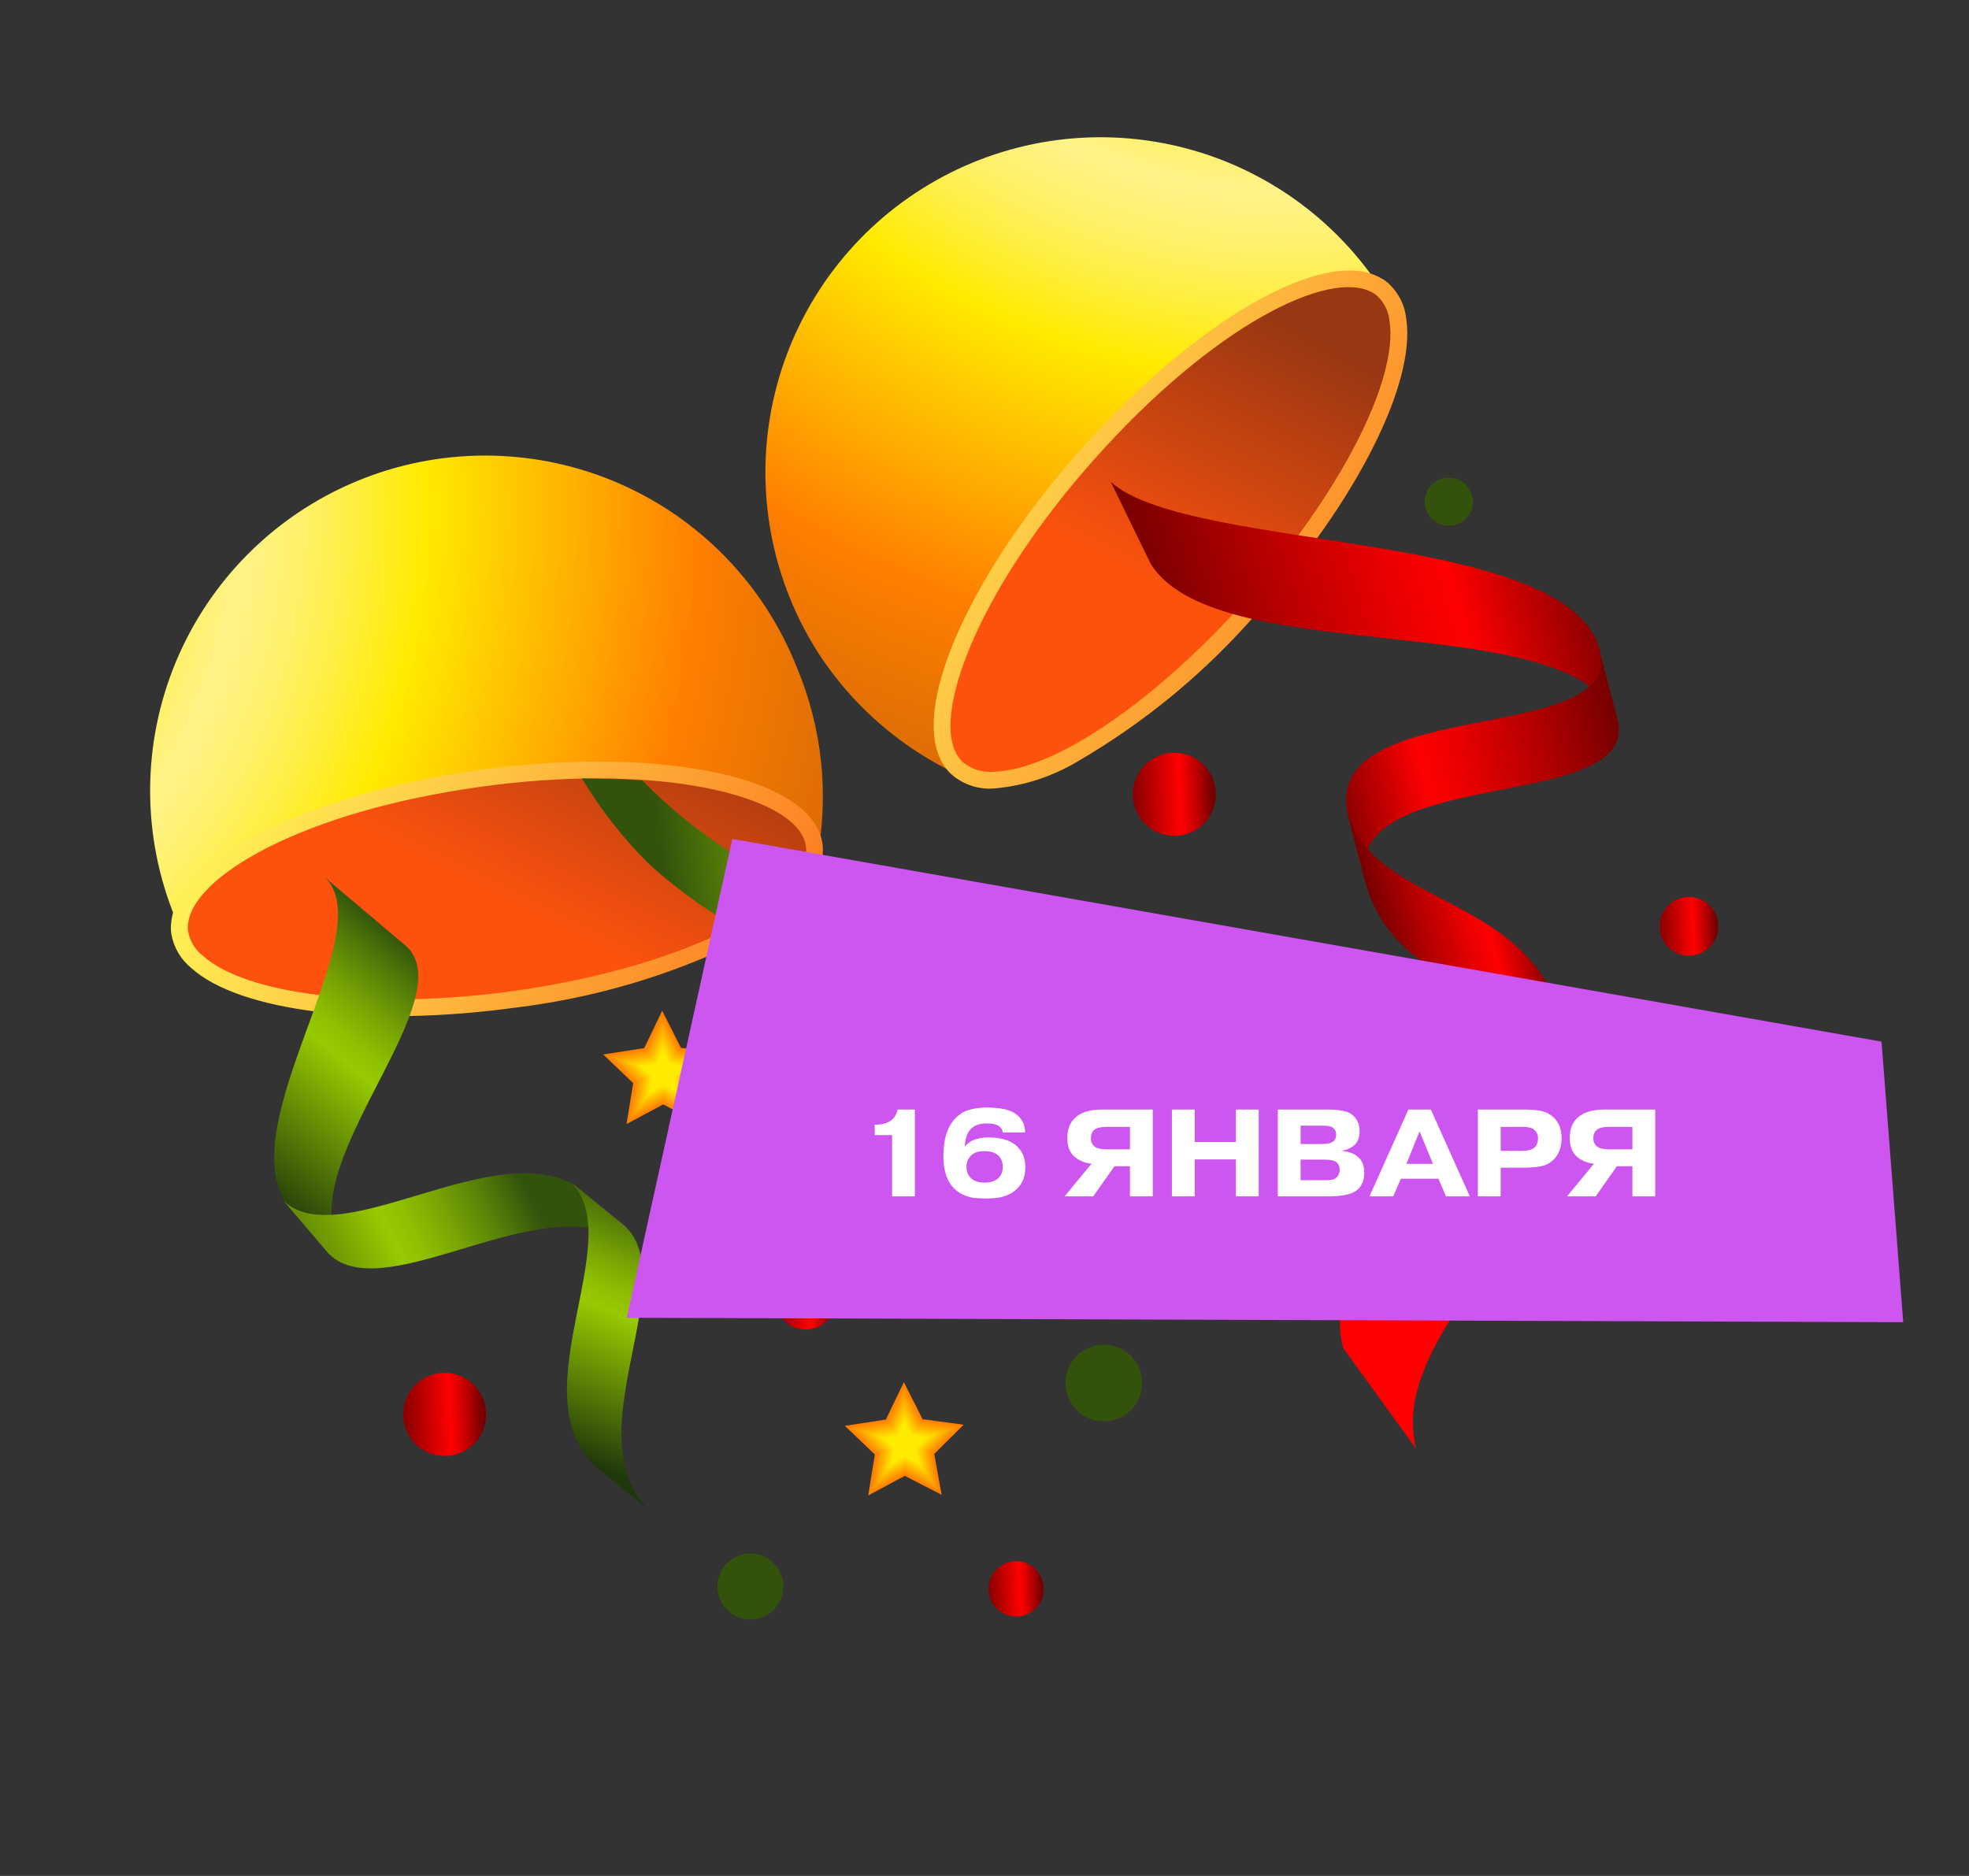 <?xml version="1.0" encoding="UTF-8"?> <svg xmlns="http://www.w3.org/2000/svg" width="127" height="121" viewBox="0 0 127 121" fill="none"><rect x="0" y="0" width="127" height="121" fill="#333333" stroke="none"/> <path d="M51.388 43.027C53.053 46.976 53.499 51.332 52.669 55.535C50.284 58.793 42.663 62.001 33.339 63.389C23.652 64.812 15.182 63.846 12.209 61.223C11.964 60.763 11.746 60.291 11.536 59.792C11.386 59.433 11.234 59.075 11.111 58.725C9.07 53.393 9.222 47.47 11.534 42.249C13.845 37.028 18.128 32.934 23.448 30.86C28.768 28.787 34.692 28.903 39.927 31.182C45.162 33.462 49.282 37.72 51.388 43.027V43.027Z" fill="url(#paint0_radial_46_645)"></path> <path d="M52.512 54.488C52.563 54.917 52.527 55.351 52.405 55.765C52.284 56.179 52.081 56.565 51.806 56.898C49.539 60.109 42.198 63.196 33.181 64.455C23.812 65.745 15.604 64.668 12.683 62.023C12.112 61.559 11.724 60.906 11.59 60.182C11.555 59.965 11.554 59.744 11.586 59.527C11.946 55.758 20.261 51.706 30.92 50.216C41.242 48.782 50.185 50.254 52.139 53.495C52.33 53.797 52.457 54.135 52.512 54.488V54.488Z" fill="url(#paint1_linear_46_645)"></path> <path d="M33.255 64.992C23.856 66.283 15.444 65.252 12.323 62.428C11.651 61.876 11.2 61.1 11.053 60.243C11.012 59.989 11.01 59.729 11.047 59.474C11.436 55.4 19.95 51.193 30.842 49.678C41.335 48.222 50.485 49.709 52.596 53.204C52.827 53.567 52.98 53.974 53.046 54.399V54.399C53.109 54.897 53.071 55.401 52.934 55.884C52.797 56.366 52.565 56.816 52.25 57.206C51.068 58.669 49.573 59.849 47.875 60.66C43.279 62.913 38.336 64.377 33.255 64.992V64.992ZM51.98 54.573C51.938 54.288 51.835 54.015 51.678 53.773C50.069 51.099 41.896 49.236 30.999 50.75C19.563 52.337 12.43 56.493 12.124 59.62C12.103 59.781 12.107 59.944 12.137 60.104C12.253 60.706 12.579 61.246 13.057 61.629C15.909 64.214 24.161 65.159 33.116 63.923C41.793 62.713 49.131 59.764 51.378 56.583C51.608 56.306 51.781 55.986 51.885 55.642C51.989 55.297 52.024 54.935 51.985 54.578L51.98 54.573Z" fill="url(#paint2_linear_46_645)"></path> <path d="M52.858 42.242C54.572 44.844 56.827 47.045 59.468 48.696C60.443 49.307 61.464 49.837 62.524 50.284C66.56 50.114 73.465 45.566 79.805 38.592C86.377 31.335 90.286 23.759 89.761 19.83C89.515 19.37 89.244 18.926 88.946 18.474C88.731 18.149 88.518 17.824 88.296 17.528C84.938 13.034 79.965 10.023 74.427 9.129C68.889 8.235 63.221 9.53 58.619 12.739C54.018 15.947 50.845 20.819 49.77 26.325C48.695 31.831 49.802 37.538 52.858 42.242V42.242Z" fill="url(#paint3_radial_46_645)"></path> <path d="M61.745 49.559C62.072 49.84 62.452 50.052 62.864 50.182C63.275 50.312 63.709 50.357 64.138 50.315C68.067 50.216 74.719 45.834 80.779 39.043C87.065 31.975 90.736 24.556 90.165 20.656C90.096 19.924 89.769 19.239 89.242 18.725C89.081 18.576 88.898 18.451 88.7 18.357C85.37 16.558 77.375 21.214 70.206 29.242C63.272 37.021 59.519 45.271 61.127 48.696C61.27 49.024 61.48 49.318 61.745 49.559V49.559Z" fill="url(#paint4_linear_46_645)"></path> <path d="M69.459 49.142C67.841 50.102 66.028 50.687 64.154 50.856C63.655 50.9 63.151 50.843 62.674 50.688C62.197 50.534 61.756 50.285 61.378 49.956V49.956C61.062 49.664 60.809 49.311 60.634 48.918C58.905 45.219 62.749 36.795 69.809 28.88C77.127 20.672 85.36 15.938 88.962 17.882C89.194 17.993 89.409 18.139 89.598 18.315C90.228 18.914 90.622 19.72 90.707 20.586C91.317 24.747 87.494 32.311 81.191 39.405C77.853 43.285 73.887 46.576 69.459 49.142V49.142ZM62.111 49.165C62.387 49.395 62.707 49.568 63.051 49.673C63.395 49.778 63.757 49.813 64.115 49.775C68.01 49.678 74.54 45.223 80.375 38.685C86.382 31.928 90.188 24.545 89.629 20.741C89.577 20.131 89.309 19.559 88.874 19.128C88.758 19.015 88.624 18.92 88.479 18.848C85.704 17.354 78.286 20.978 70.606 29.597C63.288 37.808 60.281 45.64 61.611 48.463C61.725 48.727 61.895 48.965 62.108 49.159L62.111 49.165Z" fill="url(#paint5_linear_46_645)"></path> <path d="M54.493 91.97L57.138 91.562L58.299 89.151L59.506 91.539L62.156 91.898L60.258 93.784L60.736 96.417L58.356 95.195L56 96.46L56.428 93.82L54.493 91.97Z" fill="#FF7E00"></path> <path d="M54.578 91.996L57.164 91.597L58.302 89.238L59.48 91.575L62.075 91.926L60.219 93.771L60.684 96.347L58.357 95.15L56.051 96.391L56.47 93.807L54.578 91.996Z" fill="#FF8100"></path> <path d="M54.662 92.025L57.192 91.631L58.302 89.326L59.458 91.611L61.995 91.954L60.178 93.758L60.635 96.277L58.357 95.108L56.103 96.319L56.511 93.793L54.662 92.025Z" fill="#FF8400"></path> <path d="M54.747 92.051L57.219 91.668L58.304 89.413L59.433 91.646L61.912 91.984L60.137 93.746L60.582 96.207L58.358 95.064L56.155 96.25L56.555 93.779L54.747 92.051Z" fill="#FF8800"></path> <path d="M54.832 92.076L57.245 91.703L58.308 89.502L59.408 91.682L61.83 92.01L60.096 93.734L60.533 96.138L58.359 95.021L56.207 96.178L56.598 93.766L54.832 92.076Z" fill="#FF8C00"></path> <path d="M54.915 92.103L57.273 91.737L58.31 89.589L59.386 91.718L61.748 92.04L60.057 93.72L60.481 96.067L58.36 94.977L56.257 96.107L56.64 93.754L54.915 92.103Z" fill="#FF9000"></path> <path d="M55 92.129L57.3 91.774L58.31 89.677L59.36 91.754L61.667 92.068L60.016 93.707L60.431 95.998L58.36 94.935L56.311 96.036L56.681 93.739L55 92.129Z" fill="#FF9300"></path> <path d="M55.086 92.157L57.327 91.809L58.313 89.764L59.335 91.789L61.586 92.094L59.975 93.695L60.379 95.928L58.361 94.89L56.361 95.965L56.725 93.725L55.086 92.157Z" fill="#FF9700"></path> <path d="M55.169 92.183L57.355 91.843L58.315 89.851L59.313 91.826L61.503 92.124L59.934 93.683L60.33 95.858L58.362 94.848L56.414 95.895L56.767 93.712L55.169 92.183Z" fill="#FF9B00"></path> <path d="M55.254 92.209L57.382 91.88L58.315 89.939L59.288 91.861L61.423 92.152L59.895 93.669L60.278 95.788L58.361 94.804L56.465 95.824L56.809 93.697L55.254 92.209Z" fill="#FF9E00"></path> <path d="M55.337 92.236L57.408 91.915L58.319 90.028L59.263 91.899L61.339 92.179L59.854 93.657L60.228 95.719L58.363 94.762L56.518 95.754L56.853 93.684L55.337 92.236Z" fill="#FFA200"></path> <path d="M55.422 92.262L57.436 91.95L58.321 90.115L59.24 91.933L61.258 92.207L59.813 93.644L60.176 95.648L58.364 94.717L56.568 95.683L56.895 93.671L55.422 92.262Z" fill="#FFA600"></path> <path d="M55.508 92.29L57.463 91.987L58.323 90.202L59.215 91.969L61.178 92.236L59.773 93.631L60.127 95.579L58.366 94.674L56.621 95.611L56.937 93.658L55.508 92.29Z" fill="#FFAA00"></path> <path d="M55.591 92.316L57.489 92.022L58.324 90.29L59.191 92.006L61.094 92.263L59.733 93.618L60.075 95.509L58.364 94.631L56.672 95.542L56.979 93.644L55.591 92.316Z" fill="#FFAE00"></path> <path d="M55.675 92.342L57.517 92.056L58.326 90.378L59.167 92.041L61.014 92.291L59.692 93.606L60.023 95.441L58.366 94.588L56.724 95.47L57.023 93.63L55.675 92.342Z" fill="#FFB100"></path> <path d="M55.76 92.368L57.544 92.093L58.329 90.465L59.142 92.076L60.933 92.32L59.651 93.594L59.973 95.369L58.367 94.544L56.776 95.401L57.065 93.617L55.76 92.368Z" fill="#FFB500"></path> <path d="M55.843 92.395L57.572 92.127L58.329 90.553L59.118 92.114L60.851 92.349L59.611 93.58L59.922 95.301L58.367 94.502L56.828 95.329L57.107 93.604L55.843 92.395Z" fill="#FFB900"></path> <path d="M55.928 92.421L57.598 92.162L58.332 90.642L59.095 92.148L60.769 92.376L59.571 93.567L59.871 95.23L58.367 94.457L56.88 95.259L57.149 93.59L55.928 92.421Z" fill="#FFBC00"></path> <path d="M56.012 92.45L57.626 92.199L58.335 90.729L59.071 92.186L60.687 92.405L59.529 93.555L59.82 95.161L58.369 94.415L56.932 95.187L57.193 93.576L56.012 92.45Z" fill="#FFC000"></path> <path d="M56.097 92.475L57.654 92.233L58.337 90.816L59.046 92.221L60.606 92.433L59.489 93.543L59.77 95.09L58.37 94.37L56.982 95.116L57.235 93.563L56.097 92.475Z" fill="#FFC500"></path> <path d="M56.182 92.501L57.68 92.268L58.337 90.904L59.022 92.256L60.525 92.46L59.449 93.529L59.719 95.022L58.37 94.329L57.035 95.046L57.277 93.55L56.182 92.501Z" fill="#FFC800"></path> <path d="M56.265 92.528L57.707 92.305L58.34 90.991L58.998 92.293L60.442 92.489L59.408 93.516L59.668 94.95L58.371 94.284L57.086 94.975L57.32 93.535L56.265 92.528Z" fill="#FFCC00"></path> <path d="M56.35 92.554L57.735 92.339L58.342 91.078L58.973 92.329L60.361 92.517L59.367 93.504L59.617 94.882L58.372 94.241L57.139 94.905L57.363 93.522L56.35 92.554Z" fill="#FFD000"></path> <path d="M56.436 92.581L57.761 92.375L58.344 91.165L58.95 92.363L60.278 92.544L59.326 93.492L59.567 94.811L58.371 94.198L57.19 94.834L57.405 93.509L56.436 92.581Z" fill="#FFD300"></path> <path d="M56.519 92.608L57.788 92.412L58.346 91.255L58.925 92.4L60.197 92.573L59.287 93.478L59.516 94.742L58.373 94.155L57.243 94.763L57.447 93.496L56.519 92.608Z" fill="#FFD700"></path> <path d="M56.604 92.634L57.816 92.446L58.348 91.342L58.9 92.436L60.117 92.601L59.246 93.466L59.465 94.671L58.374 94.111L57.293 94.692L57.49 93.481L56.604 92.634Z" fill="#FFDB00"></path> <path d="M56.689 92.66L57.843 92.483L58.35 91.429L58.878 92.472L60.034 92.63L59.205 93.453L59.414 94.603L58.376 94.068L57.346 94.62L57.533 93.468L56.689 92.66Z" fill="#FFE000"></path> <path d="M56.772 92.687L57.869 92.518L58.351 91.517L58.853 92.508L59.953 92.657L59.164 93.441L59.362 94.532L58.374 94.025L57.397 94.551L57.575 93.455L56.772 92.687Z" fill="#FFE400"></path> <path d="M56.858 92.714L57.897 92.552L58.353 91.605L58.828 92.544L59.87 92.686L59.125 93.427L59.313 94.463L58.376 93.982L57.449 94.479L57.617 93.442L56.858 92.714Z" fill="#FFE700"></path> <path d="M56.941 92.741L57.925 92.589L58.356 91.692L58.805 92.58L59.79 92.714L59.084 93.415L59.261 94.393L58.377 93.937L57.501 94.41L57.66 93.427L56.941 92.741Z" fill="#FFEB00"></path> <path d="M82.809 67.554L85.454 67.146L86.615 64.735L87.822 67.123L90.473 67.484L88.574 69.369L89.052 72.001L86.673 70.779L84.316 72.044L84.744 69.404L82.809 67.554Z" fill="#FF7E00"></path> <path d="M82.895 67.582L85.48 67.181L86.618 64.822L87.797 67.159L90.391 67.51L88.535 69.355L89 71.931L86.673 70.734L84.367 71.975L84.786 69.391L82.895 67.582Z" fill="#FF8100"></path> <path d="M82.978 67.609L85.508 67.215L86.618 64.91L87.774 67.195L90.311 67.539L88.494 69.343L88.951 71.862L86.673 70.693L84.42 71.903L84.827 69.377L82.978 67.609Z" fill="#FF8400"></path> <path d="M83.063 67.635L85.535 67.252L86.622 64.999L87.749 67.231L90.228 67.568L88.453 69.33L88.898 71.791L86.674 70.648L84.471 71.834L84.872 69.363L83.063 67.635Z" fill="#FF8800"></path> <path d="M83.148 67.661L85.562 67.287L86.624 65.086L87.724 67.266L90.147 67.594L88.412 69.318L88.849 71.722L86.676 70.606L84.523 71.762L84.914 69.35L83.148 67.661Z" fill="#FF8C00"></path> <path d="M83.231 67.688L85.59 67.321L86.626 65.173L87.702 67.303L90.064 67.624L88.373 69.304L88.797 71.652L86.676 70.561L84.575 71.693L84.956 69.338L83.231 67.688Z" fill="#FF9000"></path> <path d="M83.317 67.715L85.617 67.358L86.627 65.261L87.677 67.338L89.984 67.652L88.332 69.292L88.748 71.582L86.676 70.519L84.627 71.621L84.997 69.323L83.317 67.715Z" fill="#FF9300"></path> <path d="M83.402 67.741L85.643 67.393L86.629 65.348L87.652 67.376L89.902 67.678L88.291 69.279L88.695 71.512L86.677 70.475L84.677 71.55L85.041 69.309L83.402 67.741Z" fill="#FF9700"></path> <path d="M83.485 67.768L85.671 67.427L86.631 65.435L87.629 67.41L89.819 67.708L88.252 69.266L88.646 71.442L86.679 70.432L84.731 71.48L85.084 69.296L83.485 67.768Z" fill="#FF9B00"></path> <path d="M83.57 67.793L85.698 67.464L86.632 65.523L87.604 67.445L89.739 67.736L88.211 69.253L88.594 71.372L86.678 70.388L84.781 71.408L85.126 69.283L83.57 67.793Z" fill="#FF9E00"></path> <path d="M83.653 67.82L85.724 67.5L86.635 65.612L87.58 67.483L89.656 67.763L88.17 69.241L88.545 71.303L86.68 70.346L84.834 71.338L85.169 69.268L83.653 67.82Z" fill="#FFA200"></path> <path d="M83.738 67.846L85.753 67.536L86.637 65.7L87.556 67.517L89.575 67.792L88.129 69.228L88.492 71.233L86.68 70.301L84.885 71.267L85.211 69.255L83.738 67.846Z" fill="#FFA600"></path> <path d="M83.824 67.874L85.779 67.571L86.64 65.787L87.531 67.553L89.494 67.82L88.09 69.215L88.443 71.163L86.682 70.258L84.938 71.197L85.254 69.242L83.824 67.874Z" fill="#FFAA00"></path> <path d="M83.907 67.901L85.807 67.605L86.64 65.875L87.507 67.59L89.412 67.849L88.049 69.202L88.391 71.093L86.681 70.215L84.988 71.126L85.296 69.23L83.907 67.901Z" fill="#FFAE00"></path> <path d="M83.992 67.926L85.834 67.642L86.642 65.962L87.484 67.625L89.33 67.876L88.008 69.19L88.34 71.025L86.682 70.172L85.041 71.054L85.339 69.214L83.992 67.926Z" fill="#FFB100"></path> <path d="M84.077 67.952L85.861 67.677L86.645 66.049L87.46 67.662L89.249 67.904L87.967 69.178L88.289 70.954L86.683 70.128L85.092 70.985L85.381 69.201L84.077 67.952Z" fill="#FFB500"></path> <path d="M84.16 67.979L85.888 67.711L86.646 66.139L87.434 67.698L89.167 67.933L87.928 69.164L88.238 70.885L86.683 70.086L85.144 70.913L85.424 69.188L84.16 67.979Z" fill="#FFB900"></path> <path d="M84.246 68.007L85.916 67.748L86.649 66.226L87.411 67.732L89.085 67.96L87.887 69.152L88.188 70.814L86.684 70.042L85.196 70.844L85.465 69.174L84.246 68.007Z" fill="#FFBC00"></path> <path d="M84.331 68.033L85.942 67.783L86.651 66.313L87.387 67.77L89.003 67.989L87.846 69.139L88.137 70.746L86.686 69.999L85.248 70.772L85.509 69.16L84.331 68.033Z" fill="#FFC000"></path> <path d="M84.414 68.059L85.97 67.817L86.653 66.4L87.362 67.805L88.922 68.017L87.805 69.127L88.086 70.674L86.686 69.954L85.299 70.702L85.551 69.147L84.414 68.059Z" fill="#FFC500"></path> <path d="M84.499 68.085L85.997 67.854L86.654 66.488L87.339 67.84L88.841 68.044L87.766 69.113L88.035 70.606L86.686 69.913L85.352 70.63L85.594 69.135L84.499 68.085Z" fill="#FFC800"></path> <path d="M84.582 68.112L86.023 67.89L86.656 66.575L87.314 67.877L88.758 68.073L87.725 69.101L87.985 70.535L86.687 69.868L85.402 70.559L85.637 69.119L84.582 68.112Z" fill="#FFCC00"></path> <path d="M84.668 68.14L86.051 67.924L86.658 66.662L87.289 67.913L88.678 68.101L87.684 69.088L87.934 70.466L86.689 69.826L85.456 70.489L85.679 69.106L84.668 68.14Z" fill="#FFD000"></path> <path d="M84.752 68.166L86.078 67.961L86.662 66.751L87.267 67.949L88.595 68.131L87.643 69.076L87.883 70.395L86.688 69.782L85.506 70.418L85.721 69.094L84.752 68.166Z" fill="#FFD300"></path> <path d="M84.835 68.192L86.104 67.996L86.662 66.84L87.242 67.985L88.514 68.157L87.604 69.062L87.832 70.327L86.689 69.74L85.559 70.348L85.764 69.081L84.835 68.192Z" fill="#FFD700"></path> <path d="M84.92 68.218L86.132 68.03L86.665 66.927L87.217 68.02L88.433 68.185L87.563 69.05L87.782 70.255L86.69 69.695L85.61 70.277L85.807 69.065L84.92 68.218Z" fill="#FFDB00"></path> <path d="M85.005 68.244L86.159 68.067L86.667 67.013L87.194 68.057L88.351 68.215L87.522 69.037L87.73 70.187L86.692 69.652L85.663 70.206L85.849 69.052L85.005 68.244Z" fill="#FFE000"></path> <path d="M85.088 68.271L86.186 68.102L86.667 67.102L87.169 68.092L88.269 68.241L87.481 69.025L87.678 70.117L86.691 69.609L85.713 70.135L85.891 69.039L85.088 68.271Z" fill="#FFE400"></path> <path d="M85.174 68.299L86.214 68.136L86.669 67.189L87.144 68.128L88.186 68.27L87.442 69.011L87.629 70.047L86.692 69.566L85.766 70.063L85.933 69.027L85.174 68.299Z" fill="#FFE700"></path> <path d="M85.257 68.325L86.241 68.173L86.672 67.276L87.122 68.164L88.106 68.299L87.4 68.999L87.577 69.977L86.693 69.522L85.817 69.994L85.977 69.011L85.257 68.325Z" fill="#FFEB00"></path> <path d="M38.907 68.015L41.551 67.604L42.711 65.196L43.919 67.584L46.569 67.943L44.672 69.829L45.15 72.462L42.769 71.237L40.412 72.506L40.84 69.866L38.907 68.015Z" fill="#FF7E00"></path> <path d="M38.99 68.042L41.578 67.641L42.714 65.284L43.894 67.619L46.489 67.971L44.631 69.817L45.098 72.391L42.769 71.196L40.465 72.436L40.883 69.85L38.99 68.042Z" fill="#FF8100"></path> <path d="M39.075 68.068L41.604 67.677L42.716 65.371L43.869 67.655L46.406 68L44.592 69.803L45.046 72.323L42.77 71.151L40.515 72.365L40.925 69.837L39.075 68.068Z" fill="#FF8400"></path> <path d="M39.161 68.095L41.633 67.713L42.718 65.458L43.847 67.691L46.325 68.027L44.551 69.791L44.996 72.252L42.772 71.109L40.568 72.293L40.967 69.825L39.161 68.095Z" fill="#FF8800"></path> <path d="M39.244 68.122L41.659 67.748L42.719 65.546L43.822 67.727L46.242 68.056L44.51 69.778L44.945 72.183L42.77 71.065L40.619 72.224L41.01 69.812L39.244 68.122Z" fill="#FF8C00"></path> <path d="M39.329 68.148L41.685 67.783L42.722 65.635L43.797 67.764L46.162 68.084L44.469 69.766L44.895 72.112L42.772 71.023L40.671 72.152L41.053 69.796L39.329 68.148Z" fill="#FF9000"></path> <path d="M39.414 68.174L41.714 67.819L42.724 65.722L43.774 67.799L46.08 68.111L44.43 69.752L44.843 72.044L42.773 70.978L40.723 72.082L41.095 69.784L39.414 68.174Z" fill="#FF9300"></path> <path d="M39.497 68.201L41.74 67.854L42.727 65.809L43.749 67.834L45.998 68.14L44.389 69.74L44.793 71.972L42.775 70.935L40.775 72.01L41.137 69.771L39.497 68.201Z" fill="#FF9700"></path> <path d="M39.583 68.228L41.767 67.889L42.727 65.897L43.725 67.871L45.917 68.168L44.348 69.727L44.742 71.904L42.773 70.892L40.826 71.941L41.181 69.757L39.583 68.228Z" fill="#FF9B00"></path> <path d="M39.666 68.255L41.796 67.925L42.729 65.984L43.702 67.906L45.834 68.197L44.307 69.715L44.691 71.833L42.775 70.849L40.879 71.869L41.223 69.742L39.666 68.255Z" fill="#FF9E00"></path> <path d="M39.751 68.281L41.822 67.96L42.732 66.071L43.676 67.942L45.753 68.224L44.267 69.701L44.64 71.764L42.776 70.805L40.929 71.798L41.265 69.73L39.751 68.281Z" fill="#FFA200"></path> <path d="M39.836 68.307L41.848 67.995L42.732 66.159L43.652 67.979L45.672 68.252L44.227 69.689L44.59 71.693L42.776 70.763L40.982 71.728L41.307 69.717L39.836 68.307Z" fill="#FFA600"></path> <path d="M39.919 68.334L41.877 68.031L42.735 66.248L43.629 68.013L45.59 68.282L44.185 69.677L44.538 71.623L42.778 70.72L41.033 71.657L41.351 69.703L39.919 68.334Z" fill="#FFAA00"></path> <path d="M40.004 68.361L41.903 68.066L42.738 66.335L43.605 68.051L45.508 68.308L44.145 69.664L44.489 71.553L42.778 70.676L41.086 71.586L41.392 69.688L40.004 68.361Z" fill="#FFAE00"></path> <path d="M40.089 68.387L41.929 68.102L42.74 66.422L43.58 68.086L45.426 68.337L44.105 69.651L44.436 71.483L42.78 70.633L41.136 71.515L41.435 69.675L40.089 68.387Z" fill="#FFB100"></path> <path d="M40.172 68.414L41.958 68.138L42.74 66.51L43.556 68.121L45.345 68.365L44.065 69.638L44.385 71.415L42.779 70.589L41.19 71.445L41.477 69.663L40.172 68.414Z" fill="#FFB500"></path> <path d="M40.257 68.44L41.984 68.173L42.743 66.597L43.532 68.159L45.264 68.392L44.023 69.626L44.335 71.344L42.781 70.547L41.24 71.374L41.52 69.647L40.257 68.44Z" fill="#FFB900"></path> <path d="M40.34 68.467L42.01 68.208L42.745 66.685L43.507 68.194L45.181 68.421L43.983 69.613L44.283 71.275L42.782 70.502L41.292 71.302L41.562 69.635L40.34 68.467Z" fill="#FFBC00"></path> <path d="M40.426 68.494L42.039 68.244L42.749 66.774L43.484 68.228L45.101 68.45L43.943 69.6L44.233 71.204L42.781 70.461L41.344 71.233L41.605 69.622L40.426 68.494Z" fill="#FFC000"></path> <path d="M40.511 68.52L42.066 68.279L42.749 66.862L43.459 68.266L45.019 68.476L43.902 69.587L44.182 71.136L42.782 70.416L41.396 71.161L41.649 69.608L40.511 68.52Z" fill="#FFC500"></path> <path d="M40.594 68.547L42.094 68.313L42.751 66.949L43.434 68.302L44.937 68.505L43.861 69.575L44.132 71.065L42.784 70.374L41.447 71.092L41.69 69.593L40.594 68.547Z" fill="#FFC800"></path> <path d="M40.679 68.573L42.121 68.35L42.754 67.036L43.412 68.338L44.856 68.534L43.82 69.562L44.081 70.996L42.785 70.329L41.5 71.02L41.733 69.581L40.679 68.573Z" fill="#FFCC00"></path> <path d="M40.764 68.599L42.147 68.385L42.754 67.124L43.387 68.373L44.773 68.563L43.781 69.549L44.03 70.925L42.784 70.287L41.551 70.951L41.775 69.568L40.764 68.599Z" fill="#FFD000"></path> <path d="M40.847 68.625L42.175 68.419L42.756 67.211L43.362 68.409L44.692 68.589L43.74 69.537L43.979 70.857L42.785 70.243L41.604 70.879L41.819 69.554L40.847 68.625Z" fill="#FFD300"></path> <path d="M40.933 68.653L42.202 68.456L42.759 67.298L43.337 68.446L44.611 68.618L43.699 69.524L43.929 70.785L42.787 70.2L41.654 70.807L41.86 69.539L40.933 68.653Z" fill="#FFD700"></path> <path d="M41.016 68.68L42.228 68.492L42.762 67.387L43.314 68.481L44.529 68.647L43.66 69.511L43.877 70.717L42.788 70.156L41.707 70.737L41.902 69.527L41.016 68.68Z" fill="#FFDB00"></path> <path d="M41.101 68.706L42.256 68.526L42.762 67.475L43.289 68.516L44.447 68.673L43.619 69.498L43.827 70.646L42.788 70.114L41.758 70.666L41.945 69.514L41.101 68.706Z" fill="#FFE000"></path> <path d="M41.186 68.731L42.283 68.562L42.765 67.562L43.265 68.554L44.365 68.702L43.578 69.486L43.776 70.577L42.788 70.069L41.811 70.596L41.989 69.5L41.186 68.731Z" fill="#FFE400"></path> <path d="M41.269 68.758L42.309 68.598L42.767 67.649L43.241 68.588L44.284 68.731L43.537 69.473L43.725 70.506L42.79 70.026L41.861 70.525L42.03 69.485L41.269 68.758Z" fill="#FFE700"></path> <path d="M41.355 68.786L42.337 68.632L42.767 67.737L43.217 68.626L44.203 68.757L43.498 69.46L43.674 70.438L42.789 69.983L41.914 70.455L42.072 69.473L41.355 68.786Z" fill="#FFEB00"></path> <path d="M22.553 81.135C17.631 76.285 30.017 64.787 26.255 61.075L20.975 56.61C24.74 60.321 14.088 73.459 19.009 78.312L22.553 81.135Z" fill="url(#paint6_linear_46_645)"></path> <path d="M40.891 80.614C35.969 75.761 24.968 84.588 21.206 80.877L18.272 77.432C22.037 81.143 33.036 72.317 37.96 77.168L40.891 80.614Z" fill="url(#paint7_linear_46_645)"></path> <path d="M41.929 97.456C36.909 92.705 44.13 82.697 40.291 79.064L36.781 76.215C40.619 79.848 33.399 89.856 38.418 94.608L41.929 97.456Z" fill="url(#paint8_linear_46_645)"></path> <path d="M104.442 46.859C102.357 38.855 78.59 43.426 74.22 36.365L71.647 31.087C76.851 35.752 102.186 34.023 103.291 42.451L104.442 46.859Z" fill="url(#paint9_linear_46_645)"></path> <path d="M88.122 57.125C86.037 49.121 105.943 52.625 104.322 46.4L103.173 41.992C104.794 48.217 84.89 44.712 86.975 52.715L88.122 57.125Z" fill="url(#paint10_linear_46_645)"></path> <path d="M101.813 70.063C99.984 63.692 89.883 64.536 88.001 56.66L86.852 52.251C88.475 58.475 98.571 57.658 100.664 65.655L101.813 70.063Z" fill="url(#paint11_linear_46_645)"></path> <path d="M91.338 93.445C89.254 85.443 103.434 76.288 101.813 70.063L100.664 65.655C101.886 71.16 84.345 78.579 86.636 86.956L91.338 93.445Z" fill="url(#paint12_linear_46_645)"></path> <path d="M41.892 55.762C40.21 54.103 38.747 52.237 37.536 50.209L37.561 50.21C38.594 50.238 39.258 50.245 39.578 50.252C40.016 50.264 40.639 50.282 41.434 50.346C43.08 52.025 44.905 53.519 46.876 54.8C47.936 55.478 49.029 56.101 50.152 56.668C57.413 60.192 65.706 60.958 73.489 58.823L71.258 63.449C66.105 64.602 60.751 64.506 55.642 63.169C50.533 61.831 45.819 59.292 41.892 55.762V55.762Z" fill="url(#paint13_linear_46_645)"></path> <path d="M29.943 93.598C31.249 92.9 31.743 91.276 31.045 89.969C30.348 88.663 28.723 88.169 27.417 88.867C26.11 89.564 25.617 91.189 26.314 92.495C27.012 93.802 28.636 94.295 29.943 93.598Z" fill="url(#paint14_linear_46_645)"></path> <path d="M52.897 85.526C53.863 85.01 54.228 83.809 53.712 82.843C53.197 81.878 51.996 81.513 51.03 82.028C50.064 82.544 49.699 83.745 50.215 84.711C50.731 85.677 51.931 86.041 52.897 85.526Z" fill="url(#paint15_linear_46_645)"></path> <path d="M73.075 74.66C74.381 73.963 74.875 72.338 74.178 71.032C73.48 69.725 71.856 69.231 70.549 69.929C69.243 70.626 68.749 72.251 69.447 73.557C70.144 74.864 71.769 75.358 73.075 74.66Z" fill="url(#paint16_linear_46_645)"></path> <path d="M77.005 53.6C78.312 52.902 78.805 51.278 78.108 49.971C77.41 48.665 75.786 48.171 74.48 48.869C73.173 49.566 72.679 51.191 73.377 52.497C74.074 53.803 75.699 54.297 77.005 53.6Z" fill="url(#paint17_linear_46_645)"></path> <path d="M109.826 61.42C110.75 60.927 111.099 59.779 110.606 58.855C110.113 57.931 108.964 57.582 108.04 58.076C107.117 58.569 106.768 59.717 107.261 60.641C107.754 61.565 108.902 61.914 109.826 61.42Z" fill="url(#paint18_linear_46_645)"></path> <path d="M66.377 104.06C67.246 103.596 67.574 102.516 67.11 101.647C66.646 100.778 65.566 100.45 64.697 100.914C63.828 101.378 63.5 102.458 63.964 103.327C64.428 104.196 65.508 104.524 66.377 104.06Z" fill="url(#paint19_linear_46_645)"></path> <path d="M72.361 91.391C73.565 90.748 74.02 89.25 73.377 88.046C72.734 86.842 71.237 86.387 70.033 87.03C68.828 87.673 68.373 89.17 69.016 90.374C69.659 91.579 71.156 92.034 72.361 91.391Z" fill="url(#paint20_linear_46_645)"></path> <path d="M111.076 75.682C112.28 75.039 112.735 73.542 112.092 72.337C111.449 71.133 109.952 70.678 108.748 71.321C107.544 71.964 107.089 73.461 107.732 74.665C108.375 75.87 109.872 76.325 111.076 75.682Z" fill="url(#paint21_linear_46_645)"></path> <path d="M57.78 73.579C58.808 73.03 59.197 71.752 58.648 70.724C58.099 69.696 56.821 69.307 55.792 69.856C54.764 70.405 54.376 71.683 54.925 72.711C55.474 73.739 56.752 74.128 57.78 73.579Z" fill="url(#paint22_linear_46_645)"></path> <path d="M49.401 104.205C50.437 103.652 50.828 102.365 50.275 101.329C49.722 100.294 48.435 99.903 47.399 100.456C46.364 101.008 45.972 102.296 46.525 103.331C47.078 104.367 48.366 104.758 49.401 104.205Z" fill="url(#paint23_linear_46_645)"></path> <path d="M94.175 33.731C94.931 33.328 95.217 32.388 94.813 31.632C94.409 30.876 93.469 30.59 92.713 30.994C91.957 31.397 91.672 32.337 92.075 33.093C92.479 33.849 93.419 34.135 94.175 33.731Z" fill="url(#paint24_linear_46_645)"></path> <path d="M40.425 84.999L122.758 85.284L121.358 67.187L47.233 54.112L40.425 84.999Z" fill="#CC56EF"></path> <path d="M56.419 73.215V72.543H56.467C56.883 72.543 57.213 72.455 57.459 72.279C57.688 72.114 57.834 71.876 57.898 71.567H59.011V77.167H57.538V73.215H56.419ZM63.496 74.247C63.139 74.247 62.861 74.332 62.664 74.503C62.446 74.706 62.336 74.962 62.336 75.271C62.336 75.57 62.44 75.818 62.648 76.015C62.851 76.191 63.133 76.279 63.496 76.279C63.875 76.279 64.165 76.191 64.368 76.015C64.576 75.828 64.68 75.578 64.68 75.263C64.68 74.948 64.576 74.698 64.368 74.511C64.16 74.335 63.87 74.247 63.496 74.247ZM66.12 73.047H64.68C64.653 72.85 64.547 72.698 64.36 72.591C64.2 72.506 63.963 72.463 63.648 72.463C63.227 72.463 62.901 72.564 62.672 72.767C62.507 72.916 62.392 73.106 62.328 73.335C62.264 73.564 62.232 73.767 62.232 73.943C62.552 73.559 63.064 73.367 63.768 73.367C64.499 73.367 65.067 73.522 65.472 73.831C65.915 74.178 66.136 74.666 66.136 75.295C66.136 75.946 65.907 76.452 65.448 76.815C65.261 76.959 65.046 77.071 64.8 77.151C64.56 77.226 64.358 77.268 64.192 77.279C64.032 77.295 63.827 77.303 63.576 77.303C63.283 77.303 63.043 77.292 62.856 77.271C62.675 77.255 62.456 77.196 62.2 77.095C61.95 76.994 61.728 76.847 61.536 76.655C61.078 76.196 60.848 75.506 60.848 74.583C60.848 73.511 61.088 72.714 61.568 72.191C61.846 71.887 62.155 71.687 62.496 71.591C62.843 71.49 63.224 71.439 63.64 71.439C64.424 71.439 65.005 71.548 65.384 71.767C65.875 72.055 66.12 72.482 66.12 73.047ZM72.882 72.687H71.338C70.992 72.687 70.744 72.748 70.594 72.871C70.44 72.994 70.362 73.175 70.362 73.415C70.362 73.666 70.456 73.855 70.642 73.983C70.792 74.084 71.042 74.135 71.394 74.135H72.882V72.687ZM72.882 75.223H71.882L70.514 77.167H68.666L70.402 75.063C70.178 75.042 69.96 74.983 69.746 74.887C69.533 74.791 69.36 74.674 69.226 74.535C68.97 74.268 68.842 73.892 68.842 73.407C68.842 72.858 69.002 72.428 69.322 72.119C69.701 71.751 70.285 71.567 71.074 71.567H74.354V77.167H72.882V75.223ZM77.06 74.783V77.167H75.588V71.567H77.06V73.663H79.716V71.567H81.188V77.167H79.716V74.783H77.06ZM83.888 74.799V76.127H85.456C85.824 76.127 86.048 76.087 86.128 76.007C86.315 75.884 86.408 75.703 86.408 75.463C86.408 75.207 86.315 75.026 86.128 74.919C85.984 74.839 85.752 74.799 85.432 74.799H83.888ZM83.888 72.607V73.791H85.208C85.603 73.791 85.867 73.735 86 73.623C86.123 73.522 86.184 73.372 86.184 73.175C86.184 72.988 86.109 72.839 85.96 72.727C85.848 72.647 85.624 72.607 85.288 72.607H83.888ZM82.416 71.567H85.648C86.368 71.567 86.869 71.663 87.152 71.855C87.515 72.106 87.696 72.482 87.696 72.983C87.696 73.356 87.584 73.65 87.36 73.863C87.269 73.943 87.163 74.012 87.04 74.071C86.917 74.13 86.819 74.167 86.744 74.183C86.669 74.199 86.619 74.207 86.592 74.207V74.239C87.045 74.282 87.397 74.428 87.648 74.679C87.877 74.908 87.992 75.226 87.992 75.631C87.992 76.106 87.853 76.471 87.576 76.727C87.256 77.02 86.632 77.167 85.704 77.167H82.416V71.567ZM90.714 75.071H92.426L91.562 72.975L90.714 75.071ZM90.354 76.031L89.866 77.167H88.33L90.842 71.567H92.29L94.802 77.167H93.266L92.778 76.031H90.354ZM96.794 72.687V74.231H98.122C98.549 74.231 98.84 74.154 98.994 73.999C99.133 73.86 99.202 73.668 99.202 73.423C99.202 73.178 99.112 72.986 98.93 72.847C98.781 72.74 98.541 72.687 98.21 72.687H96.794ZM95.322 71.567H98.322C98.77 71.567 99.138 71.599 99.426 71.663C99.72 71.727 99.978 71.863 100.202 72.071C100.549 72.396 100.722 72.842 100.722 73.407C100.722 73.962 100.57 74.404 100.266 74.735C100.037 74.986 99.765 75.146 99.45 75.215C99.136 75.284 98.728 75.319 98.226 75.319H96.794V77.167H95.322V71.567ZM105.289 72.687H103.745C103.398 72.687 103.15 72.748 103.001 72.871C102.846 72.994 102.769 73.175 102.769 73.415C102.769 73.666 102.862 73.855 103.049 73.983C103.198 74.084 103.449 74.135 103.801 74.135H105.289V72.687ZM105.289 75.223H104.289L102.921 77.167H101.073L102.809 75.063C102.585 75.042 102.366 74.983 102.153 74.887C101.939 74.791 101.766 74.674 101.633 74.535C101.377 74.268 101.249 73.892 101.249 73.407C101.249 72.858 101.409 72.428 101.729 72.119C102.107 71.751 102.691 71.567 103.481 71.567H106.761V77.167H105.289V75.223Z" fill="white"></path> <defs> <radialGradient id="paint0_radial_46_645" cx="0" cy="0" r="1" gradientUnits="userSpaceOnUse" gradientTransform="translate(-17.245 33.491) rotate(157.183) scale(114.579 114.579)"> <stop stop-color="#934A0C"></stop> <stop offset="0.106" stop-color="#FF7E00"></stop> <stop offset="0.186" stop-color="#FFEB00"></stop> <stop offset="0.234" stop-color="#FFEF45"></stop> <stop offset="0.284" stop-color="#FFF287"></stop> <stop offset="0.298" stop-color="#FFF27E"></stop> <stop offset="0.322" stop-color="#FFF065"></stop> <stop offset="0.351" stop-color="#FFEE3C"></stop> <stop offset="0.386" stop-color="#FFEB04"></stop> <stop offset="0.388" stop-color="#FFEB00"></stop> <stop offset="0.545" stop-color="#FF7E00"></stop> <stop offset="0.93" stop-color="#6D3913"></stop> </radialGradient> <linearGradient id="paint1_linear_46_645" x1="40.235" y1="41.111" x2="31.869" y2="57.709" gradientUnits="userSpaceOnUse"> <stop stop-color="#993712"></stop> <stop offset="1" stop-color="#FC520E"></stop> </linearGradient> <linearGradient id="paint2_linear_46_645" x1="17.385" y1="48.943" x2="55.116" y2="70.534" gradientUnits="userSpaceOnUse"> <stop stop-color="#FFEF56"></stop> <stop offset="1" stop-color="#FC6115"></stop> </linearGradient> <radialGradient id="paint3_radial_46_645" cx="0" cy="0" r="1" gradientUnits="userSpaceOnUse" gradientTransform="translate(83.154 -20.092) rotate(-33.369) scale(114.579 114.579)"> <stop stop-color="#934A0C"></stop> <stop offset="0.106" stop-color="#FF7E00"></stop> <stop offset="0.186" stop-color="#FFEB00"></stop> <stop offset="0.234" stop-color="#FFEF45"></stop> <stop offset="0.284" stop-color="#FFF287"></stop> <stop offset="0.298" stop-color="#FFF27E"></stop> <stop offset="0.322" stop-color="#FFF065"></stop> <stop offset="0.351" stop-color="#FFEE3C"></stop> <stop offset="0.386" stop-color="#FFEB04"></stop> <stop offset="0.388" stop-color="#FFEB00"></stop> <stop offset="0.545" stop-color="#FF7E00"></stop> <stop offset="0.93" stop-color="#6D3913"></stop> </radialGradient> <linearGradient id="paint4_linear_46_645" x1="80.328" y1="19.706" x2="71.962" y2="36.304" gradientUnits="userSpaceOnUse"> <stop stop-color="#993712"></stop> <stop offset="1" stop-color="#FC520E"></stop> </linearGradient> <linearGradient id="paint5_linear_46_645" x1="57.478" y1="27.538" x2="95.21" y2="49.129" gradientUnits="userSpaceOnUse"> <stop stop-color="#FFEF56"></stop> <stop offset="1" stop-color="#FC6115"></stop> </linearGradient> <linearGradient id="paint6_linear_46_645" x1="12.418" y1="80.136" x2="28.732" y2="60.475" gradientUnits="userSpaceOnUse"> <stop offset="0.188" stop-color="#1E380B"></stop> <stop offset="0.598" stop-color="#97CA00"></stop> <stop offset="0.648" stop-color="#8FC001"></stop> <stop offset="0.733" stop-color="#78A504"></stop> <stop offset="0.843" stop-color="#537908"></stop> <stop offset="0.927" stop-color="#33530C"></stop> </linearGradient> <linearGradient id="paint7_linear_46_645" x1="10.874" y1="88.417" x2="35.821" y2="75.887" gradientUnits="userSpaceOnUse"> <stop offset="0.188" stop-color="#1E380B"></stop> <stop offset="0.598" stop-color="#97CA00"></stop> <stop offset="0.648" stop-color="#8FC001"></stop> <stop offset="0.733" stop-color="#78A504"></stop> <stop offset="0.843" stop-color="#537908"></stop> <stop offset="0.927" stop-color="#33530C"></stop> </linearGradient> <linearGradient id="paint8_linear_46_645" x1="34.632" y1="97.774" x2="43.924" y2="76.247" gradientUnits="userSpaceOnUse"> <stop offset="0.188" stop-color="#1E380B"></stop> <stop offset="0.598" stop-color="#97CA00"></stop> <stop offset="0.648" stop-color="#8FC001"></stop> <stop offset="0.733" stop-color="#78A504"></stop> <stop offset="0.843" stop-color="#537908"></stop> <stop offset="0.927" stop-color="#33530C"></stop> </linearGradient> <linearGradient id="paint9_linear_46_645" x1="101.199" y1="35.291" x2="75.086" y2="42.942" gradientUnits="userSpaceOnUse"> <stop stop-color="#8E0000"></stop> <stop offset="0.293" stop-color="#FF0000"></stop> <stop offset="0.428" stop-color="#EA0000"></stop> <stop offset="0.708" stop-color="#B40000"></stop> <stop offset="1" stop-color="#760000"></stop> </linearGradient> <linearGradient id="paint10_linear_46_645" x1="86.716" y1="51.59" x2="104.58" y2="47.526" gradientUnits="userSpaceOnUse"> <stop stop-color="#8E0000"></stop> <stop offset="0.293" stop-color="#FF0000"></stop> <stop offset="0.428" stop-color="#EA0000"></stop> <stop offset="0.708" stop-color="#B40000"></stop> <stop offset="1" stop-color="#760000"></stop> </linearGradient> <linearGradient id="paint11_linear_46_645" x1="98.947" y1="59.976" x2="89.702" y2="62.685" gradientUnits="userSpaceOnUse"> <stop stop-color="#8E0000"></stop> <stop offset="0.293" stop-color="#FF0000"></stop> <stop offset="0.428" stop-color="#EA0000"></stop> <stop offset="0.708" stop-color="#B40000"></stop> <stop offset="1" stop-color="#760000"></stop> </linearGradient> <linearGradient id="paint12_linear_46_645" x1="88.296" y1="85.546" x2="102.938" y2="74.154" gradientUnits="userSpaceOnUse"> <stop offset="0.293" stop-color="#FF0000"></stop> <stop offset="0.428" stop-color="#EA0000"></stop> <stop offset="0.708" stop-color="#B40000"></stop> <stop offset="1" stop-color="#760000"></stop> </linearGradient> <linearGradient id="paint13_linear_46_645" x1="85.323" y1="52.638" x2="39.83" y2="58.853" gradientUnits="userSpaceOnUse"> <stop offset="0.188" stop-color="#1E380B"></stop> <stop offset="0.598" stop-color="#97CA00"></stop> <stop offset="0.648" stop-color="#8FC001"></stop> <stop offset="0.733" stop-color="#78A504"></stop> <stop offset="0.843" stop-color="#537908"></stop> <stop offset="0.927" stop-color="#33530C"></stop> </linearGradient> <linearGradient id="paint14_linear_46_645" x1="25.579" y1="91.352" x2="31.128" y2="91.14" gradientUnits="userSpaceOnUse"> <stop offset="0.108" stop-color="#8E0000"></stop> <stop offset="0.625" stop-color="#FF0000"></stop> <stop offset="0.696" stop-color="#EA0000"></stop> <stop offset="0.845" stop-color="#B40000"></stop> <stop offset="1" stop-color="#760000"></stop> </linearGradient> <linearGradient id="paint15_linear_46_645" x1="49.669" y1="83.867" x2="53.773" y2="83.709" gradientUnits="userSpaceOnUse"> <stop offset="0.108" stop-color="#8E0000"></stop> <stop offset="0.625" stop-color="#FF0000"></stop> <stop offset="0.696" stop-color="#EA0000"></stop> <stop offset="0.845" stop-color="#B40000"></stop> <stop offset="1" stop-color="#760000"></stop> </linearGradient> <linearGradient id="paint16_linear_46_645" x1="68.71" y1="72.412" x2="74.257" y2="72.201" gradientUnits="userSpaceOnUse"> <stop offset="0.108" stop-color="#8E0000"></stop> <stop offset="0.625" stop-color="#FF0000"></stop> <stop offset="0.696" stop-color="#EA0000"></stop> <stop offset="0.845" stop-color="#B40000"></stop> <stop offset="1" stop-color="#760000"></stop> </linearGradient> <linearGradient id="paint17_linear_46_645" x1="72.641" y1="51.354" x2="78.189" y2="51.143" gradientUnits="userSpaceOnUse"> <stop offset="0.108" stop-color="#8E0000"></stop> <stop offset="0.625" stop-color="#FF0000"></stop> <stop offset="0.696" stop-color="#EA0000"></stop> <stop offset="0.845" stop-color="#B40000"></stop> <stop offset="1" stop-color="#760000"></stop> </linearGradient> <linearGradient id="paint18_linear_46_645" x1="106.741" y1="59.832" x2="110.665" y2="59.682" gradientUnits="userSpaceOnUse"> <stop offset="0.108" stop-color="#8E0000"></stop> <stop offset="0.625" stop-color="#FF0000"></stop> <stop offset="0.696" stop-color="#EA0000"></stop> <stop offset="0.845" stop-color="#B40000"></stop> <stop offset="1" stop-color="#760000"></stop> </linearGradient> <linearGradient id="paint19_linear_46_645" x1="63.472" y1="102.566" x2="67.165" y2="102.425" gradientUnits="userSpaceOnUse"> <stop offset="0.108" stop-color="#8E0000"></stop> <stop offset="0.625" stop-color="#FF0000"></stop> <stop offset="0.696" stop-color="#EA0000"></stop> <stop offset="0.845" stop-color="#B40000"></stop> <stop offset="1" stop-color="#760000"></stop> </linearGradient> <linearGradient id="paint20_linear_46_645" x1="-116.968" y1="118.109" x2="-108.98" y2="127.384" gradientUnits="userSpaceOnUse"> <stop offset="0.188" stop-color="#1E380B"></stop> <stop offset="0.598" stop-color="#97CA00"></stop> <stop offset="0.648" stop-color="#8FC001"></stop> <stop offset="0.733" stop-color="#78A504"></stop> <stop offset="0.843" stop-color="#537908"></stop> <stop offset="0.927" stop-color="#33530C"></stop> </linearGradient> <linearGradient id="paint21_linear_46_645" x1="-84.662" y1="96.365" x2="-76.424" y2="98.173" gradientUnits="userSpaceOnUse"> <stop offset="0.188" stop-color="#1E380B"></stop> <stop offset="0.598" stop-color="#97CA00"></stop> <stop offset="0.648" stop-color="#8FC001"></stop> <stop offset="0.733" stop-color="#78A504"></stop> <stop offset="0.843" stop-color="#537908"></stop> <stop offset="0.927" stop-color="#33530C"></stop> </linearGradient> <linearGradient id="paint22_linear_46_645" x1="-136.205" y1="110.205" x2="-126.297" y2="112.757" gradientUnits="userSpaceOnUse"> <stop offset="0.188" stop-color="#1E380B"></stop> <stop offset="0.598" stop-color="#97CA00"></stop> <stop offset="0.648" stop-color="#8FC001"></stop> <stop offset="0.733" stop-color="#78A504"></stop> <stop offset="0.843" stop-color="#537908"></stop> <stop offset="0.927" stop-color="#33530C"></stop> </linearGradient> <linearGradient id="paint23_linear_46_645" x1="-133.931" y1="144.802" x2="-127.053" y2="142.331" gradientUnits="userSpaceOnUse"> <stop offset="0.188" stop-color="#1E380B"></stop> <stop offset="0.598" stop-color="#97CA00"></stop> <stop offset="0.648" stop-color="#8FC001"></stop> <stop offset="0.733" stop-color="#78A504"></stop> <stop offset="0.843" stop-color="#537908"></stop> <stop offset="0.927" stop-color="#33530C"></stop> </linearGradient> <linearGradient id="paint24_linear_46_645" x1="-110.626" y1="64.195" x2="-105.606" y2="62.392" gradientUnits="userSpaceOnUse"> <stop offset="0.188" stop-color="#1E380B"></stop> <stop offset="0.598" stop-color="#97CA00"></stop> <stop offset="0.648" stop-color="#8FC001"></stop> <stop offset="0.733" stop-color="#78A504"></stop> <stop offset="0.843" stop-color="#537908"></stop> <stop offset="0.927" stop-color="#33530C"></stop> </linearGradient> </defs> </svg> 